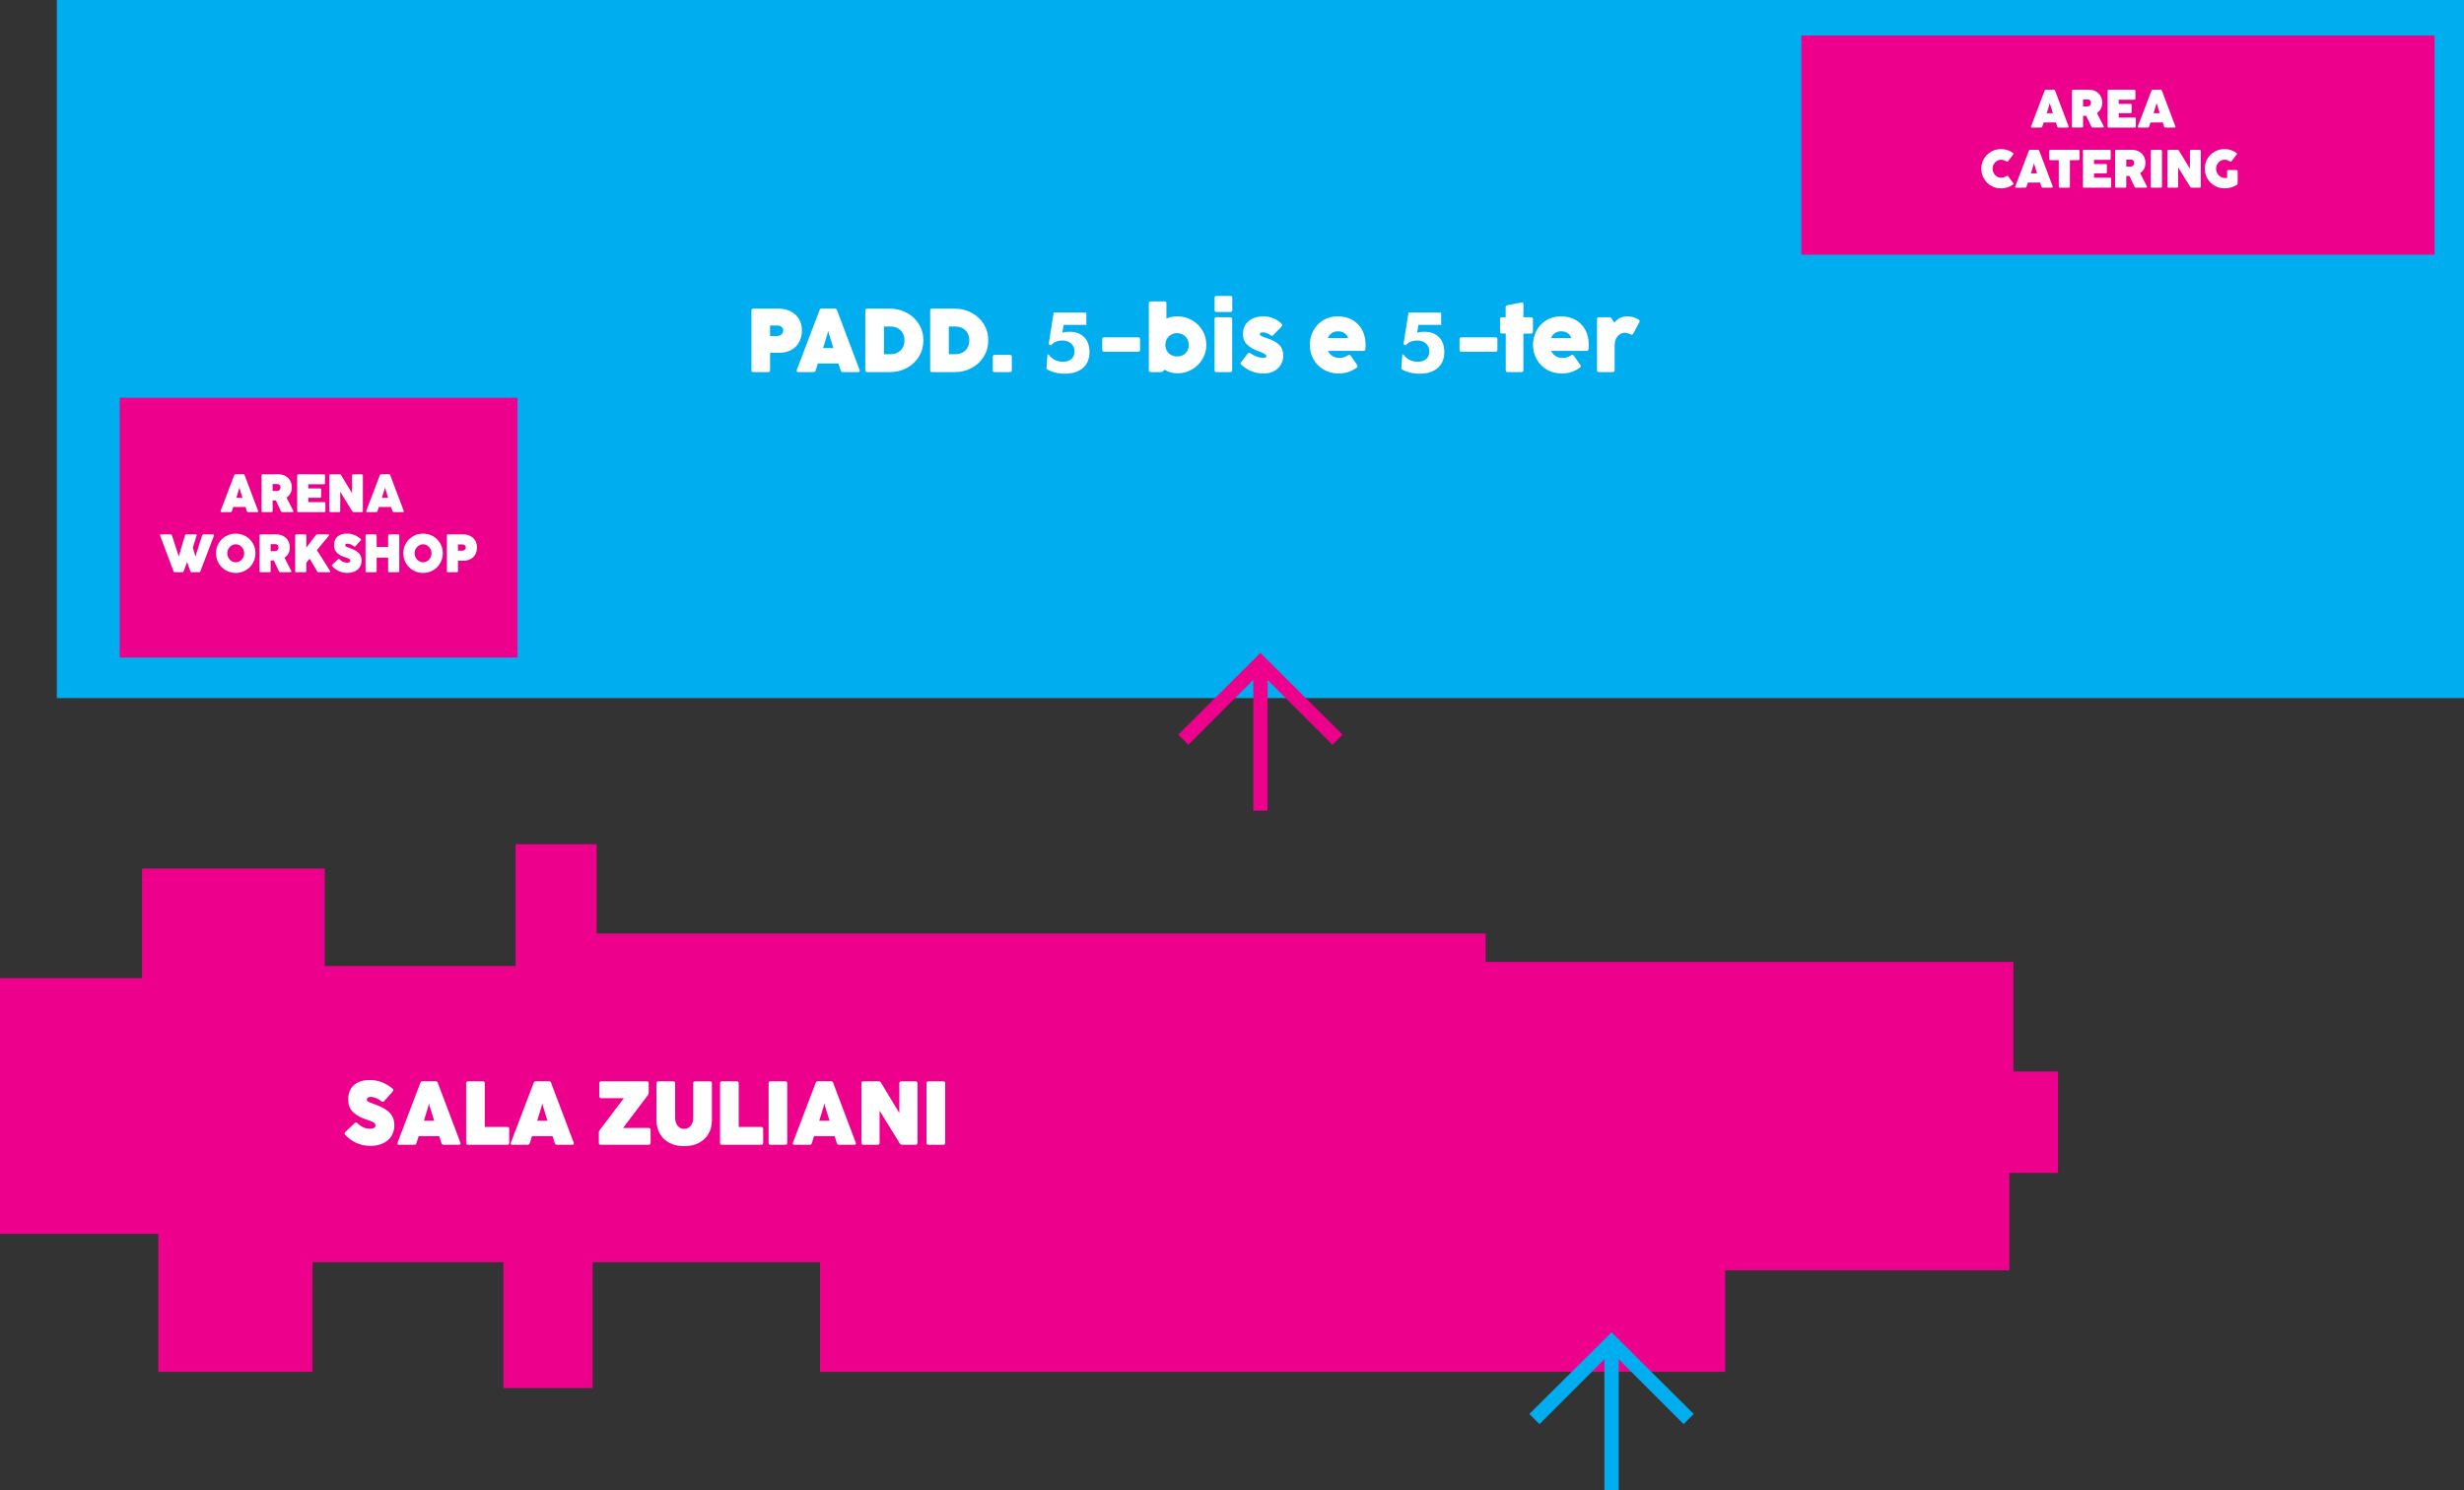 <?xml version="1.0" encoding="UTF-8"?>
<!-- Generator: Adobe Illustrator 16.0.0, SVG Export Plug-In . SVG Version: 6.00 Build 0)  -->
<svg xmlns="http://www.w3.org/2000/svg" xmlns:xlink="http://www.w3.org/1999/xlink" version="1.1" id="Layer_1" x="0px" y="0px" width="292.505px" height="176.914px" viewBox="0 0 292.505 176.914" xml:space="preserve">
<rect x="0" y="0" width="292.505" height="176.914" fill="#333333" stroke="none"/>
<polygon fill="#EC008C" points="0,146.495 18.794,146.495 18.794,162.878 37.106,162.878 37.106,149.868 59.754,149.868   59.754,164.806 70.356,164.806 70.356,149.868 97.342,149.868 97.342,162.878 204.802,162.878 204.802,150.832 238.535,150.832   238.535,139.267 244.318,139.267 244.318,127.218 239.017,127.218 239.017,114.208 176.372,114.208 176.372,110.835 70.838,110.835   70.838,100.234 61.2,100.234 61.2,114.69 38.551,114.69 38.551,103.125 16.866,103.125 16.866,116.136 0,116.136 "></polygon>
<rect x="6.745" fill="#00AEEF" width="285.761" height="82.885"></rect>
<rect x="14.215" y="47.226" fill="#EC008C" width="47.225" height="30.841"></rect>
<g>
	<g>
		<rect x="148.779" y="78.667" fill="#EC008C" width="1.699" height="17.589"></rect>
	</g>
</g>
<g>
	<g>
		<polygon fill="#EC008C" points="141.073,88.424 139.871,87.222 149.628,77.529 150.229,79.269   "></polygon>
	</g>
</g>
<g>
	<g>
		<polygon fill="#EC008C" points="158.18,88.424 149.024,79.269 149.628,77.529 159.381,87.222   "></polygon>
	</g>
</g>
<g>
	<path fill="#FFFFFF" d="M42.32,135.712c-0.509-0.227-0.959-0.557-1.349-0.989c-0.043-0.054-0.064-0.104-0.064-0.149   c0-0.062,0.027-0.119,0.081-0.172l1.121-1.063c0.057-0.05,0.109-0.074,0.156-0.074c0.05,0,0.104,0.028,0.161,0.086   c0.215,0.217,0.447,0.382,0.697,0.492c0.25,0.111,0.511,0.166,0.783,0.166c0.443,0,0.665-0.123,0.665-0.369   c0-0.082-0.018-0.154-0.054-0.217s-0.134-0.137-0.295-0.223c-0.161-0.086-0.411-0.181-0.75-0.285   c-0.572-0.171-1.072-0.443-1.499-0.814c-0.427-0.372-0.641-0.904-0.641-1.598c0-0.4,0.085-0.772,0.255-1.115   c0.169-0.344,0.448-0.623,0.833-0.837c0.386-0.215,0.883-0.321,1.491-0.321c0.515,0,1.004,0.094,1.467,0.281   s0.875,0.438,1.236,0.753c0.057,0.047,0.086,0.101,0.086,0.161c0,0.054-0.023,0.105-0.07,0.155l-1.024,1.153   c-0.054,0.061-0.109,0.091-0.167,0.091c-0.046,0-0.097-0.021-0.15-0.064c-0.186-0.146-0.39-0.27-0.611-0.37   c-0.222-0.1-0.447-0.15-0.676-0.15c-0.165,0-0.281,0.031-0.349,0.092s-0.102,0.145-0.102,0.252c0,0.061,0.028,0.114,0.085,0.16   c0.057,0.047,0.142,0.094,0.255,0.141c0.112,0.046,0.294,0.115,0.544,0.209l0.139,0.053c0.504,0.187,0.919,0.388,1.244,0.604   c0.325,0.217,0.573,0.475,0.743,0.775c0.17,0.3,0.255,0.658,0.255,1.072c0,0.486-0.116,0.914-0.346,1.284s-0.561,0.657-0.992,0.863   c-0.431,0.206-0.936,0.309-1.515,0.309C43.377,136.053,42.83,135.939,42.32,135.712z"></path>
	<path fill="#FFFFFF" d="M54.672,135.758c0,0.05-0.017,0.089-0.051,0.118c-0.034,0.028-0.081,0.043-0.142,0.043h-1.818   c-0.128,0-0.212-0.063-0.252-0.188l-0.263-0.832h-2.445l-0.263,0.832c-0.04,0.125-0.124,0.188-0.252,0.188H47.38   c-0.064,0-0.114-0.016-0.147-0.046c-0.034-0.03-0.051-0.071-0.051-0.12c0-0.029,0.005-0.06,0.016-0.092l2.708-7.11   c0.043-0.118,0.129-0.177,0.258-0.177h1.544c0.129,0,0.215,0.059,0.258,0.177l2.687,7.11   C54.666,135.694,54.672,135.726,54.672,135.758z M51.541,133.066l-0.509-1.651l-0.113-0.397l-0.091,0.397l-0.509,1.651H51.541z"></path>
	<path fill="#FFFFFF" d="M60.394,135.86c-0.039,0.04-0.095,0.06-0.166,0.06h-4.671c-0.15,0-0.225-0.076-0.225-0.226v-7.083   c0-0.15,0.075-0.227,0.225-0.227h1.765c0.15,0,0.225,0.076,0.225,0.227v5.189h2.681c0.071,0,0.127,0.02,0.166,0.06   c0.04,0.04,0.059,0.095,0.059,0.166v1.668C60.453,135.765,60.434,135.821,60.394,135.86z"></path>
	<path fill="#FFFFFF" d="M68.125,135.758c0,0.05-0.017,0.089-0.051,0.118c-0.034,0.028-0.081,0.043-0.142,0.043h-1.818   c-0.128,0-0.212-0.063-0.252-0.188l-0.263-0.832h-2.445l-0.263,0.832c-0.04,0.125-0.124,0.188-0.252,0.188h-1.807   c-0.064,0-0.114-0.016-0.147-0.046c-0.034-0.03-0.051-0.071-0.051-0.12c0-0.029,0.005-0.06,0.016-0.092l2.708-7.11   c0.043-0.118,0.129-0.177,0.258-0.177h1.544c0.129,0,0.215,0.059,0.258,0.177l2.687,7.11   C68.118,135.694,68.125,135.726,68.125,135.758z M64.993,133.066l-0.509-1.651l-0.113-0.397l-0.091,0.397l-0.509,1.651H64.993z"></path>
	<path fill="#FFFFFF" d="M77.176,135.86c-0.04,0.04-0.095,0.06-0.167,0.06h-5.695c-0.15,0-0.225-0.076-0.225-0.226v-1.228   c0-0.104,0.032-0.199,0.097-0.285l2.874-3.796h-2.687c-0.071,0-0.127-0.021-0.166-0.06c-0.04-0.039-0.059-0.094-0.059-0.166v-1.549   c0-0.072,0.02-0.127,0.059-0.167c0.039-0.039,0.095-0.06,0.166-0.06h5.416c0.146,0,0.22,0.076,0.22,0.227v1.12   c0,0.11-0.03,0.206-0.091,0.284l-2.95,3.904h3.041c0.072,0,0.127,0.02,0.167,0.059c0.039,0.039,0.059,0.095,0.059,0.166v1.55   C77.235,135.765,77.215,135.821,77.176,135.86z"></path>
	<path fill="#FFFFFF" d="M79.455,135.689c-0.493-0.266-0.87-0.63-1.131-1.095c-0.261-0.464-0.391-0.991-0.391-1.581v-4.402   c0-0.15,0.073-0.227,0.22-0.227h1.77c0.15,0,0.225,0.076,0.225,0.227v4.074c0,0.271,0.045,0.509,0.134,0.711   s0.213,0.357,0.373,0.467s0.344,0.163,0.555,0.163c0.214,0,0.404-0.054,0.568-0.163c0.164-0.109,0.291-0.265,0.38-0.467   s0.134-0.439,0.134-0.711v-4.074c0-0.072,0.02-0.127,0.059-0.167c0.039-0.039,0.095-0.06,0.166-0.06h1.77   c0.072,0,0.127,0.021,0.167,0.06c0.039,0.04,0.059,0.095,0.059,0.167v4.402c0,0.59-0.131,1.117-0.394,1.581   c-0.263,0.465-0.643,0.829-1.139,1.095c-0.497,0.264-1.087,0.396-1.77,0.396C80.533,136.085,79.949,135.953,79.455,135.689z"></path>
	<path fill="#FFFFFF" d="M90.539,135.86c-0.039,0.04-0.095,0.06-0.166,0.06h-4.671c-0.15,0-0.225-0.076-0.225-0.226v-7.083   c0-0.15,0.075-0.227,0.225-0.227h1.765c0.15,0,0.225,0.076,0.225,0.227v5.189h2.681c0.071,0,0.127,0.02,0.166,0.06   c0.04,0.04,0.059,0.095,0.059,0.166v1.668C90.598,135.765,90.579,135.821,90.539,135.86z"></path>
	<path fill="#FFFFFF" d="M93.231,135.919h-1.765c-0.15,0-0.225-0.076-0.225-0.226v-7.083c0-0.15,0.075-0.227,0.225-0.227h1.765   c0.15,0,0.225,0.076,0.225,0.227v7.083C93.456,135.843,93.381,135.919,93.231,135.919z"></path>
	<path fill="#FFFFFF" d="M101.606,135.758c0,0.05-0.017,0.089-0.051,0.118c-0.034,0.028-0.081,0.043-0.142,0.043h-1.818   c-0.128,0-0.212-0.063-0.252-0.188l-0.263-0.832h-2.445l-0.263,0.832c-0.04,0.125-0.124,0.188-0.252,0.188h-1.807   c-0.064,0-0.114-0.016-0.147-0.046c-0.034-0.03-0.051-0.071-0.051-0.12c0-0.029,0.005-0.06,0.016-0.092l2.708-7.11   c0.043-0.118,0.129-0.177,0.258-0.177h1.544c0.129,0,0.215,0.059,0.258,0.177l2.687,7.11   C101.6,135.694,101.606,135.726,101.606,135.758z M98.475,133.066l-0.509-1.651l-0.113-0.397l-0.091,0.397l-0.509,1.651H98.475z"></path>
	<path fill="#FFFFFF" d="M104.357,135.86c-0.039,0.04-0.095,0.06-0.166,0.06h-1.7c-0.15,0-0.225-0.076-0.225-0.226v-7.083   c0-0.15,0.075-0.227,0.225-0.227h1.818c0.061,0,0.113,0.012,0.156,0.035s0.081,0.063,0.112,0.115l2.183,3.615v-3.539   c0-0.072,0.02-0.127,0.059-0.167c0.039-0.039,0.095-0.06,0.166-0.06h1.706c0.071,0,0.126,0.021,0.166,0.06   c0.04,0.04,0.059,0.095,0.059,0.167v7.083c0,0.071-0.02,0.127-0.059,0.166c-0.04,0.04-0.095,0.06-0.166,0.06h-1.604   c-0.111,0-0.2-0.051-0.268-0.15l-2.402-3.898v3.823C104.417,135.765,104.397,135.821,104.357,135.86z"></path>
	<path fill="#FFFFFF" d="M111.978,135.919h-1.765c-0.15,0-0.225-0.076-0.225-0.226v-7.083c0-0.15,0.075-0.227,0.225-0.227h1.765   c0.15,0,0.225,0.076,0.225,0.227v7.083C112.203,135.843,112.127,135.919,111.978,135.919z"></path>
</g>
<g>
	<path fill="#FFFFFF" d="M30.651,60.706c0,0.03-0.01,0.054-0.03,0.071c-0.021,0.017-0.049,0.025-0.085,0.025h-1.084   c-0.077,0-0.127-0.037-0.15-0.112l-0.157-0.496h-1.458l-0.157,0.496c-0.023,0.075-0.074,0.112-0.15,0.112h-1.078   c-0.039,0-0.068-0.009-0.088-0.027c-0.021-0.018-0.03-0.042-0.03-0.072c0-0.017,0.003-0.035,0.009-0.054l1.616-4.242   c0.025-0.07,0.077-0.105,0.153-0.105h0.921c0.077,0,0.128,0.035,0.154,0.105l1.603,4.242   C30.647,60.667,30.651,60.687,30.651,60.706z M28.783,59.1l-0.304-0.985l-0.067-0.237l-0.054,0.237L28.054,59.1H28.783z"></path>
	<path fill="#FFFFFF" d="M31.045,60.667v-4.226c0-0.089,0.045-0.134,0.134-0.134h1.859c0.311,0,0.588,0.066,0.832,0.198   c0.243,0.132,0.432,0.316,0.568,0.55c0.135,0.235,0.203,0.502,0.203,0.803c0,0.529-0.209,0.934-0.627,1.215l0.8,1.571   c0.013,0.025,0.019,0.048,0.019,0.067c0,0.027-0.01,0.049-0.03,0.065c-0.021,0.016-0.05,0.024-0.088,0.024h-1.203   c-0.075,0-0.127-0.033-0.157-0.099l-0.608-1.289h-0.089h-0.291v1.254c0,0.089-0.045,0.134-0.134,0.134h-1.053   C31.09,60.802,31.045,60.757,31.045,60.667z M33.19,58.169c0.074-0.083,0.11-0.186,0.11-0.307c0-0.13-0.038-0.228-0.112-0.294   c-0.075-0.066-0.161-0.1-0.259-0.1h-0.563v0.826h0.55C33.025,58.294,33.116,58.252,33.19,58.169z"></path>
	<path fill="#FFFFFF" d="M38.594,60.767c-0.023,0.023-0.056,0.035-0.099,0.035h-3.081c-0.089,0-0.134-0.045-0.134-0.134v-4.226   c0-0.089,0.045-0.134,0.134-0.134h3.033c0.042,0,0.076,0.012,0.099,0.035s0.035,0.057,0.035,0.099v0.921   c0,0.087-0.045,0.131-0.134,0.131h-1.846v0.496h1.392c0.042,0,0.076,0.012,0.099,0.035s0.035,0.057,0.035,0.099v0.841   c0,0.09-0.045,0.135-0.134,0.135h-1.392v0.515h1.894c0.09,0,0.134,0.044,0.134,0.131v0.921   C38.629,60.71,38.618,60.743,38.594,60.767z"></path>
	<path fill="#FFFFFF" d="M40.356,60.767c-0.023,0.023-0.057,0.035-0.099,0.035h-1.014c-0.089,0-0.134-0.045-0.134-0.134v-4.226   c0-0.089,0.045-0.134,0.134-0.134h1.084c0.036,0,0.067,0.007,0.093,0.021c0.026,0.014,0.048,0.037,0.067,0.069l1.302,2.156v-2.111   c0-0.042,0.012-0.076,0.035-0.099s0.057-0.035,0.099-0.035h1.018c0.042,0,0.076,0.012,0.099,0.035s0.035,0.057,0.035,0.099v4.226   c0,0.042-0.012,0.076-0.035,0.099s-0.057,0.035-0.099,0.035h-0.957c-0.066,0-0.12-0.03-0.16-0.089l-1.433-2.326v2.281   C40.392,60.71,40.38,60.743,40.356,60.767z"></path>
	<path fill="#FFFFFF" d="M47.938,60.706c0,0.03-0.01,0.054-0.03,0.071c-0.021,0.017-0.049,0.025-0.085,0.025h-1.084   c-0.077,0-0.127-0.037-0.15-0.112l-0.157-0.496h-1.458l-0.157,0.496c-0.023,0.075-0.074,0.112-0.15,0.112h-1.078   c-0.039,0-0.068-0.009-0.088-0.027c-0.021-0.018-0.03-0.042-0.03-0.072c0-0.017,0.003-0.035,0.009-0.054l1.616-4.242   c0.025-0.07,0.077-0.105,0.153-0.105h0.921c0.077,0,0.128,0.035,0.154,0.105l1.603,4.242   C47.934,60.667,47.938,60.687,47.938,60.706z M46.07,59.1l-0.304-0.985l-0.067-0.237l-0.054,0.237L45.34,59.1H46.07z"></path>
</g>
<g>
	<g>
		<path fill="#FFFFFF" d="M21.648,67.942h-0.893c-0.077,0-0.128-0.036-0.154-0.109l-1.59-4.232c-0.006-0.02-0.009-0.039-0.009-0.058    c0-0.03,0.009-0.053,0.029-0.07c0.019-0.017,0.048-0.026,0.086-0.026h1.142c0.077,0,0.127,0.037,0.15,0.109l0.813,2.518    l0.733-2.514c0.013-0.039,0.031-0.067,0.056-0.085s0.056-0.027,0.095-0.027h1.123c0.039,0,0.068,0.009,0.088,0.027    c0.021,0.018,0.03,0.042,0.03,0.072c0,0.017-0.003,0.035-0.009,0.055l-0.448,1.414l0.31,1.056L24,63.56    c0.023-0.075,0.074-0.112,0.15-0.112h1.139c0.039,0,0.068,0.009,0.088,0.027c0.021,0.018,0.031,0.042,0.031,0.072    c0,0.017-0.003,0.035-0.01,0.055l-1.612,4.232c-0.025,0.073-0.077,0.109-0.153,0.109h-0.88c-0.073,0-0.124-0.036-0.154-0.109    l-0.387-1.104l-0.41,1.104C21.776,67.906,21.725,67.942,21.648,67.942z"></path>
		<path fill="#FFFFFF" d="M26.795,67.71c-0.358-0.21-0.641-0.494-0.846-0.851c-0.206-0.357-0.309-0.749-0.309-1.175    c0-0.427,0.103-0.817,0.309-1.172c0.206-0.355,0.488-0.636,0.846-0.843c0.358-0.207,0.755-0.31,1.19-0.31    c0.433,0,0.829,0.104,1.187,0.31c0.358,0.207,0.641,0.488,0.846,0.843c0.206,0.355,0.309,0.746,0.309,1.172    c0,0.426-0.103,0.818-0.309,1.175c-0.206,0.357-0.488,0.641-0.846,0.851c-0.358,0.21-0.754,0.315-1.187,0.315    C27.55,68.025,27.153,67.92,26.795,67.71z M28.479,66.618c0.155-0.094,0.278-0.223,0.37-0.387    c0.091-0.164,0.137-0.346,0.137-0.544c0-0.196-0.046-0.375-0.139-0.537s-0.216-0.29-0.369-0.384    c-0.154-0.094-0.318-0.141-0.493-0.141s-0.34,0.047-0.494,0.141c-0.155,0.094-0.278,0.222-0.371,0.384s-0.139,0.341-0.139,0.537    c0,0.198,0.047,0.38,0.141,0.544s0.217,0.293,0.371,0.387c0.153,0.094,0.318,0.141,0.493,0.141S28.325,66.711,28.479,66.618z"></path>
		<path fill="#FFFFFF" d="M30.807,67.808v-4.226c0-0.089,0.045-0.134,0.134-0.134H32.8c0.311,0,0.588,0.066,0.832,0.198    c0.243,0.132,0.432,0.316,0.568,0.55c0.135,0.235,0.203,0.502,0.203,0.803c0,0.529-0.209,0.934-0.627,1.215l0.8,1.571    c0.013,0.025,0.019,0.048,0.019,0.067c0,0.027-0.01,0.049-0.03,0.065c-0.021,0.016-0.05,0.024-0.088,0.024h-1.203    c-0.075,0-0.127-0.033-0.157-0.099l-0.608-1.289h-0.089h-0.291v1.254c0,0.089-0.045,0.134-0.134,0.134h-1.053    C30.852,67.942,30.807,67.897,30.807,67.808z M32.952,65.309c0.074-0.083,0.11-0.186,0.11-0.307c0-0.13-0.038-0.228-0.112-0.294    c-0.075-0.066-0.161-0.1-0.259-0.1h-0.563v0.826h0.55C32.787,65.434,32.878,65.393,32.952,65.309z"></path>
		<path fill="#FFFFFF" d="M39.21,67.862c0,0.023-0.01,0.043-0.031,0.058c-0.02,0.015-0.048,0.022-0.084,0.022h-1.276    c-0.037,0-0.067-0.007-0.093-0.021c-0.026-0.014-0.048-0.037-0.067-0.068l-0.902-1.523l-0.394,0.483v0.995    c0,0.089-0.045,0.134-0.134,0.134h-1.053c-0.089,0-0.134-0.045-0.134-0.134v-4.226c0-0.089,0.045-0.134,0.134-0.134h1.053    c0.089,0,0.134,0.045,0.134,0.134v1.433l1.139-1.49c0.039-0.051,0.093-0.077,0.163-0.077h1.296c0.036,0,0.064,0.007,0.083,0.021    s0.029,0.033,0.029,0.056c0,0.025-0.013,0.054-0.039,0.086l-1.42,1.708l1.571,2.463C39.202,67.808,39.21,67.834,39.21,67.862z"></path>
		<path fill="#FFFFFF" d="M40.245,67.819c-0.304-0.136-0.572-0.332-0.805-0.59c-0.025-0.032-0.039-0.062-0.039-0.089    c0-0.037,0.016-0.071,0.048-0.103l0.668-0.633c0.034-0.03,0.065-0.045,0.093-0.045c0.03,0,0.062,0.017,0.096,0.051    c0.128,0.13,0.267,0.228,0.416,0.294c0.149,0.066,0.305,0.099,0.467,0.099c0.264,0,0.396-0.074,0.396-0.221    c0-0.049-0.011-0.092-0.032-0.13c-0.021-0.037-0.08-0.082-0.176-0.133c-0.096-0.051-0.245-0.107-0.448-0.169    c-0.341-0.102-0.639-0.264-0.894-0.486c-0.255-0.222-0.382-0.54-0.382-0.953c0-0.239,0.051-0.46,0.152-0.666    c0.101-0.205,0.267-0.371,0.498-0.499c0.23-0.128,0.527-0.192,0.889-0.192c0.307,0,0.599,0.056,0.875,0.168    c0.276,0.112,0.522,0.262,0.737,0.45c0.034,0.028,0.051,0.06,0.051,0.096c0,0.032-0.014,0.063-0.042,0.093l-0.611,0.688    c-0.032,0.036-0.065,0.054-0.099,0.054c-0.028,0-0.058-0.013-0.089-0.038c-0.111-0.087-0.232-0.161-0.365-0.221    c-0.132-0.06-0.267-0.09-0.403-0.09c-0.098,0-0.167,0.018-0.208,0.054c-0.041,0.037-0.061,0.086-0.061,0.15    c0,0.037,0.017,0.068,0.051,0.096s0.085,0.056,0.152,0.083c0.067,0.028,0.175,0.069,0.325,0.125l0.083,0.032    c0.301,0.111,0.548,0.231,0.742,0.36c0.194,0.129,0.342,0.283,0.443,0.462c0.101,0.179,0.152,0.393,0.152,0.64    c0,0.29-0.069,0.545-0.207,0.766c-0.137,0.221-0.334,0.393-0.592,0.515c-0.257,0.123-0.558,0.184-0.903,0.184    C40.875,68.022,40.549,67.954,40.245,67.819z"></path>
		<path fill="#FFFFFF" d="M44.578,67.942h-1.053c-0.089,0-0.134-0.045-0.134-0.134v-4.226c0-0.089,0.045-0.134,0.134-0.134h1.053    c0.089,0,0.134,0.045,0.134,0.134v1.363h1.363v-1.363c0-0.042,0.012-0.076,0.035-0.099s0.057-0.035,0.099-0.035h1.056    c0.042,0,0.076,0.012,0.099,0.035s0.035,0.057,0.035,0.099v4.226c0,0.042-0.012,0.076-0.035,0.099s-0.057,0.035-0.099,0.035    h-1.056c-0.042,0-0.076-0.012-0.099-0.035s-0.035-0.057-0.035-0.099v-1.6h-1.363v1.6C44.712,67.897,44.667,67.942,44.578,67.942z"></path>
		<path fill="#FFFFFF" d="M49.034,67.71c-0.358-0.21-0.641-0.494-0.846-0.851c-0.206-0.357-0.309-0.749-0.309-1.175    c0-0.427,0.103-0.817,0.309-1.172c0.206-0.355,0.488-0.636,0.846-0.843c0.358-0.207,0.755-0.31,1.19-0.31    c0.433,0,0.829,0.104,1.187,0.31c0.358,0.207,0.641,0.488,0.846,0.843c0.206,0.355,0.309,0.746,0.309,1.172    c0,0.426-0.103,0.818-0.309,1.175c-0.206,0.357-0.488,0.641-0.846,0.851c-0.358,0.21-0.754,0.315-1.187,0.315    C49.789,68.025,49.392,67.92,49.034,67.71z M50.718,66.618c0.155-0.094,0.278-0.223,0.37-0.387    c0.091-0.164,0.137-0.346,0.137-0.544c0-0.196-0.046-0.375-0.139-0.537s-0.216-0.29-0.369-0.384    c-0.154-0.094-0.318-0.141-0.493-0.141s-0.34,0.047-0.494,0.141c-0.155,0.094-0.278,0.222-0.371,0.384s-0.139,0.341-0.139,0.537    c0,0.198,0.047,0.38,0.141,0.544s0.217,0.293,0.371,0.387c0.153,0.094,0.318,0.141,0.493,0.141S50.563,66.711,50.718,66.618z"></path>
		<path fill="#FFFFFF" d="M54.232,67.942H53.18c-0.089,0-0.134-0.045-0.134-0.134v-4.226c0-0.089,0.045-0.134,0.134-0.134h1.795    c0.328,0,0.617,0.066,0.867,0.198c0.25,0.132,0.442,0.315,0.578,0.547c0.135,0.232,0.203,0.494,0.203,0.784    c0,0.315-0.065,0.594-0.194,0.835c-0.129,0.241-0.316,0.429-0.563,0.563c-0.246,0.134-0.538,0.202-0.875,0.202h-0.624v1.231    C54.367,67.897,54.322,67.942,54.232,67.942z M55.089,65.333c0.064-0.035,0.115-0.083,0.152-0.144    c0.037-0.061,0.056-0.127,0.056-0.2c0-0.1-0.04-0.184-0.12-0.25c-0.08-0.066-0.178-0.099-0.293-0.099h-0.518v0.745h0.515    C54.956,65.386,55.025,65.368,55.089,65.333z"></path>
	</g>
</g>
<g>
	<path fill="#FFFFFF" d="M91.193,44.179h-1.765c-0.15,0-0.225-0.075-0.225-0.225v-7.083c0-0.15,0.075-0.226,0.225-0.226h3.008   c0.551,0,1.035,0.111,1.453,0.333c0.418,0.222,0.741,0.527,0.968,0.917s0.34,0.828,0.34,1.314c0,0.529-0.108,0.996-0.324,1.399   s-0.531,0.719-0.944,0.944c-0.413,0.225-0.902,0.338-1.467,0.338h-1.045v2.064C91.418,44.104,91.343,44.179,91.193,44.179z    M92.63,39.806c0.107-0.059,0.192-0.139,0.254-0.241s0.094-0.213,0.094-0.335c0-0.168-0.067-0.308-0.201-0.418   c-0.134-0.111-0.298-0.166-0.491-0.166h-0.869v1.249h0.863C92.407,39.895,92.523,39.865,92.63,39.806z"></path>
	<path fill="#FFFFFF" d="M102.063,44.019c0,0.05-0.017,0.089-0.051,0.118c-0.034,0.029-0.081,0.043-0.142,0.043h-1.818   c-0.128,0-0.212-0.063-0.252-0.188l-0.263-0.832h-2.445l-0.263,0.832c-0.04,0.125-0.124,0.188-0.252,0.188H94.77   c-0.064,0-0.114-0.015-0.147-0.045c-0.034-0.03-0.051-0.071-0.051-0.121c0-0.029,0.005-0.059,0.016-0.091l2.708-7.11   c0.043-0.118,0.129-0.177,0.258-0.177h1.544c0.129,0,0.215,0.059,0.258,0.177l2.687,7.11   C102.056,43.954,102.063,43.986,102.063,44.019z M98.931,41.327l-0.509-1.652l-0.113-0.397l-0.091,0.397l-0.509,1.652H98.931z"></path>
	<path fill="#FFFFFF" d="M102.722,43.954v-7.083c0-0.15,0.075-0.226,0.225-0.226h2.681c0.733,0,1.404,0.164,2.014,0.491   s1.091,0.778,1.445,1.352s0.531,1.212,0.531,1.917c0,0.708-0.176,1.35-0.528,1.925c-0.352,0.576-0.832,1.028-1.439,1.357   c-0.608,0.329-1.276,0.493-2.006,0.493h-2.697C102.797,44.179,102.722,44.104,102.722,43.954z M106.578,41.852   c0.25-0.136,0.445-0.329,0.584-0.579c0.14-0.25,0.209-0.54,0.209-0.869c0-0.322-0.07-0.607-0.209-0.855   c-0.139-0.249-0.334-0.44-0.584-0.577c-0.25-0.136-0.536-0.204-0.858-0.204h-0.783v3.287h0.783   C106.042,42.056,106.328,41.988,106.578,41.852z"></path>
	<path fill="#FFFFFF" d="M110.422,43.954v-7.083c0-0.15,0.075-0.226,0.225-0.226h2.681c0.733,0,1.404,0.164,2.014,0.491   s1.091,0.778,1.445,1.352s0.531,1.212,0.531,1.917c0,0.708-0.176,1.35-0.528,1.925c-0.352,0.576-0.832,1.028-1.439,1.357   c-0.608,0.329-1.276,0.493-2.006,0.493h-2.697C110.498,44.179,110.422,44.104,110.422,43.954z M114.278,41.852   c0.25-0.136,0.445-0.329,0.584-0.579c0.14-0.25,0.209-0.54,0.209-0.869c0-0.322-0.07-0.607-0.209-0.855   c-0.139-0.249-0.334-0.44-0.584-0.577c-0.25-0.136-0.536-0.204-0.858-0.204h-0.783v3.287h0.783   C113.742,42.056,114.028,41.988,114.278,41.852z"></path>
	<path fill="#FFFFFF" d="M119.887,44.179h-1.807c-0.15,0-0.225-0.075-0.225-0.225v-1.593c0-0.15,0.075-0.225,0.225-0.225h1.807   c0.15,0,0.226,0.075,0.226,0.225v1.593C120.112,44.104,120.037,44.179,119.887,44.179z"></path>
</g>
<g>
	<path fill="#FFFFFF" d="M128.964,37.118v1.456h-2.702l-0.141,0.916c0.221-0.042,0.367-0.068,0.438-0.078   c0.202-0.013,0.348-0.02,0.438-0.02c0.721,0,1.292,0.216,1.714,0.647c0.419,0.429,0.628,1.018,0.628,1.768   c0,0.786-0.258,1.411-0.774,1.875c-0.529,0.458-1.245,0.687-2.148,0.687c-0.441,0-0.842-0.05-1.203-0.151   c-0.37-0.088-0.7-0.228-0.989-0.419l0.126-1.724l0.151,0.029c0.162,0.253,0.395,0.459,0.7,0.619   c0.289,0.152,0.603,0.229,0.943,0.229c0.451,0,0.799-0.109,1.045-0.327c0.247-0.208,0.37-0.511,0.37-0.911   c0-0.38-0.133-0.688-0.399-0.925c-0.269-0.24-0.614-0.36-1.036-0.36c-0.285,0-0.544,0.047-0.778,0.141   c-0.208,0.088-0.413,0.234-0.618,0.438l-0.238-0.141l0.589-3.75H128.964z"></path>
</g>
<g>
	<path fill="#FFFFFF" d="M135.282,41.702c-0.04,0.04-0.095,0.059-0.166,0.059h-4.043c-0.15,0-0.225-0.075-0.225-0.225v-1.26   c0-0.15,0.075-0.225,0.225-0.225h4.043c0.071,0,0.126,0.02,0.166,0.059c0.039,0.039,0.059,0.095,0.059,0.166v1.26   C135.341,41.607,135.321,41.663,135.282,41.702z"></path>
	<path fill="#FFFFFF" d="M141.492,38.013c0.525,0.3,0.942,0.708,1.252,1.225c0.309,0.517,0.464,1.081,0.464,1.692   c0,0.615-0.154,1.182-0.461,1.7c-0.307,0.519-0.724,0.931-1.25,1.236c-0.525,0.306-1.097,0.458-1.716,0.458   c-0.576,0-1.076-0.14-1.501-0.418l-0.166,0.107c-0.057,0.111-0.145,0.166-0.263,0.166h-1.244c-0.072,0-0.127-0.02-0.167-0.059   c-0.039-0.039-0.059-0.095-0.059-0.166v-7.947c0-0.146,0.075-0.22,0.225-0.22h1.635c0.15,0,0.226,0.073,0.226,0.22v1.813   c0.189-0.085,0.39-0.15,0.603-0.193s0.45-0.064,0.71-0.064C140.396,37.562,140.966,37.712,141.492,38.013z M140.449,42.152   c0.209-0.114,0.373-0.275,0.49-0.483c0.118-0.207,0.177-0.445,0.177-0.713c0-0.265-0.061-0.504-0.183-0.719   c-0.122-0.214-0.288-0.381-0.499-0.501c-0.211-0.12-0.447-0.179-0.708-0.179c-0.257,0-0.491,0.061-0.702,0.182   s-0.377,0.289-0.499,0.501c-0.122,0.212-0.182,0.451-0.182,0.716s0.062,0.501,0.185,0.71s0.292,0.371,0.504,0.485   c0.213,0.114,0.45,0.171,0.71,0.171C140.004,42.324,140.239,42.267,140.449,42.152z"></path>
	<path fill="#FFFFFF" d="M144.184,36.817v-1.453c0-0.15,0.073-0.226,0.22-0.226h1.657c0.15,0,0.226,0.075,0.226,0.226v1.453   c0,0.15-0.075,0.225-0.226,0.225h-1.657C144.257,37.042,144.184,36.967,144.184,36.817z M146.216,44.12   c-0.04,0.04-0.095,0.059-0.167,0.059h-1.641c-0.072,0-0.127-0.02-0.167-0.059c-0.039-0.039-0.059-0.095-0.059-0.166v-6.065   c0-0.146,0.075-0.22,0.225-0.22h1.641c0.15,0,0.226,0.073,0.226,0.22v6.065C146.275,44.025,146.255,44.081,146.216,44.12z"></path>
	<path fill="#FFFFFF" d="M148.591,44.088c-0.43-0.171-0.84-0.431-1.233-0.777c-0.058-0.054-0.086-0.107-0.086-0.161   c0-0.046,0.02-0.098,0.06-0.155l0.787-1.008c0.051-0.064,0.104-0.096,0.162-0.096c0.049,0,0.102,0.021,0.154,0.064   c0.223,0.154,0.47,0.281,0.743,0.381s0.534,0.15,0.78,0.15c0.121,0,0.215-0.015,0.279-0.046c0.064-0.03,0.096-0.083,0.096-0.158   c0-0.079-0.062-0.162-0.185-0.249c-0.124-0.088-0.369-0.196-0.737-0.325c-0.54-0.189-0.984-0.444-1.336-0.764   c-0.35-0.32-0.525-0.764-0.525-1.333c0-0.361,0.091-0.697,0.271-1.008c0.18-0.311,0.455-0.563,0.822-0.753   c0.369-0.191,0.821-0.287,1.357-0.287c0.365,0,0.74,0.073,1.126,0.22c0.386,0.147,0.729,0.369,1.03,0.665   c0.046,0.046,0.068,0.097,0.068,0.15c0,0.057-0.024,0.111-0.074,0.161l-0.998,1.035c-0.046,0.05-0.096,0.075-0.149,0.075   s-0.109-0.023-0.167-0.069c-0.121-0.097-0.264-0.177-0.426-0.241c-0.162-0.064-0.324-0.097-0.485-0.097   c-0.25,0-0.376,0.073-0.376,0.22c0,0.054,0.031,0.104,0.092,0.153s0.16,0.1,0.298,0.156c0.138,0.055,0.335,0.126,0.593,0.211   c0.586,0.193,1.033,0.447,1.343,0.762s0.464,0.745,0.464,1.292c0,0.358-0.09,0.696-0.271,1.017c-0.18,0.32-0.445,0.579-0.795,0.777   c-0.352,0.198-0.77,0.297-1.256,0.297C149.496,44.345,149.02,44.26,148.591,44.088z"></path>
	<path fill="#FFFFFF" d="M157.141,43.887c-0.521-0.305-0.925-0.716-1.214-1.233c-0.29-0.517-0.436-1.081-0.436-1.692   c0-0.615,0.139-1.182,0.416-1.7c0.277-0.518,0.665-0.931,1.164-1.238c0.498-0.308,1.066-0.461,1.702-0.461   c0.693,0,1.292,0.145,1.794,0.435s0.885,0.69,1.15,1.201c0.264,0.511,0.396,1.096,0.396,1.753c0,0.182-0.01,0.347-0.027,0.493   c-0.014,0.143-0.093,0.214-0.235,0.214h-4.21c0.129,0.275,0.313,0.484,0.553,0.625c0.239,0.141,0.51,0.212,0.81,0.212   c0.204,0,0.386-0.027,0.544-0.081c0.16-0.054,0.319-0.132,0.48-0.236c0.047-0.036,0.095-0.054,0.145-0.054   c0.061,0,0.115,0.034,0.161,0.102l0.777,1.104c0.032,0.046,0.048,0.093,0.048,0.139c0,0.068-0.029,0.125-0.091,0.172   c-0.296,0.222-0.626,0.394-0.986,0.518c-0.361,0.123-0.749,0.185-1.163,0.185C158.253,44.345,157.662,44.192,157.141,43.887z    M159.583,39.538c-0.207-0.134-0.454-0.201-0.74-0.201c-0.285,0-0.533,0.068-0.742,0.204c-0.209,0.136-0.369,0.337-0.48,0.606h2.43   C159.947,39.875,159.791,39.672,159.583,39.538z"></path>
</g>
<g>
	<path fill="#FFFFFF" d="M171.082,37.118v1.456h-2.701l-0.142,0.916c0.221-0.042,0.366-0.068,0.438-0.078   c0.201-0.013,0.348-0.02,0.438-0.02c0.721,0,1.293,0.216,1.715,0.647c0.419,0.429,0.628,1.018,0.628,1.768   c0,0.786-0.258,1.411-0.774,1.875c-0.529,0.458-1.244,0.687-2.147,0.687c-0.441,0-0.843-0.05-1.202-0.151   c-0.371-0.088-0.7-0.228-0.989-0.419l0.126-1.724l0.151,0.029c0.162,0.253,0.396,0.459,0.7,0.619   c0.289,0.152,0.604,0.229,0.943,0.229c0.451,0,0.799-0.109,1.045-0.327c0.247-0.208,0.37-0.511,0.37-0.911   c0-0.38-0.133-0.688-0.399-0.925c-0.269-0.24-0.613-0.36-1.035-0.36c-0.285,0-0.545,0.047-0.777,0.141   c-0.208,0.088-0.414,0.234-0.618,0.438l-0.238-0.141l0.589-3.75H171.082z"></path>
</g>
<g>
	<path fill="#FFFFFF" d="M177.699,41.702c-0.039,0.04-0.095,0.059-0.166,0.059h-4.043c-0.15,0-0.226-0.075-0.226-0.225v-1.26   c0-0.15,0.075-0.225,0.226-0.225h4.043c0.071,0,0.127,0.02,0.166,0.059c0.039,0.039,0.059,0.095,0.059,0.166v1.26   C177.757,41.607,177.738,41.663,177.699,41.702z"></path>
	<path fill="#FFFFFF" d="M180.782,44.12c-0.04,0.04-0.095,0.059-0.166,0.059h-1.642c-0.07,0-0.127-0.02-0.166-0.059   c-0.039-0.039-0.059-0.095-0.059-0.166v-4.349h-0.445c-0.071,0-0.127-0.02-0.166-0.059c-0.039-0.04-0.059-0.095-0.059-0.167v-1.491   c0-0.146,0.074-0.22,0.225-0.22h0.435v-1.18c0-0.14,0.065-0.222,0.198-0.247l1.662-0.327c0.015-0.003,0.034-0.005,0.059-0.005   c0.058,0,0.104,0.019,0.137,0.056c0.035,0.038,0.052,0.088,0.052,0.153v1.55h0.906c0.149,0,0.226,0.073,0.226,0.22v1.491   c0,0.072-0.02,0.127-0.06,0.167c-0.039,0.039-0.095,0.059-0.166,0.059h-0.911v4.349C180.841,44.025,180.821,44.081,180.782,44.12z"></path>
	<path fill="#FFFFFF" d="M183.635,43.887c-0.521-0.305-0.925-0.716-1.214-1.233c-0.29-0.517-0.436-1.081-0.436-1.692   c0-0.615,0.139-1.182,0.416-1.7c0.277-0.518,0.665-0.931,1.164-1.238c0.498-0.308,1.066-0.461,1.702-0.461   c0.693,0,1.292,0.145,1.794,0.435s0.885,0.69,1.15,1.201c0.264,0.511,0.396,1.096,0.396,1.753c0,0.182-0.01,0.347-0.027,0.493   c-0.014,0.143-0.093,0.214-0.235,0.214h-4.21c0.129,0.275,0.313,0.484,0.553,0.625c0.239,0.141,0.51,0.212,0.81,0.212   c0.204,0,0.386-0.027,0.544-0.081c0.16-0.054,0.319-0.132,0.48-0.236c0.047-0.036,0.095-0.054,0.145-0.054   c0.061,0,0.115,0.034,0.161,0.102l0.777,1.104c0.032,0.046,0.048,0.093,0.048,0.139c0,0.068-0.029,0.125-0.091,0.172   c-0.296,0.222-0.626,0.394-0.986,0.518c-0.361,0.123-0.749,0.185-1.163,0.185C184.748,44.345,184.156,44.192,183.635,43.887z    M186.078,39.538c-0.207-0.134-0.454-0.201-0.74-0.201c-0.285,0-0.533,0.068-0.742,0.204c-0.209,0.136-0.369,0.337-0.48,0.606h2.43   C186.441,39.875,186.285,39.672,186.078,39.538z"></path>
	<path fill="#FFFFFF" d="M194.529,37.948c0.078,0.057,0.118,0.118,0.118,0.182c0,0.043-0.013,0.084-0.038,0.124l-0.729,1.367   c-0.043,0.083-0.101,0.124-0.172,0.124c-0.039,0-0.082-0.013-0.129-0.038c-0.236-0.132-0.461-0.198-0.676-0.198   c-0.207,0-0.404,0.057-0.592,0.171s-0.341,0.287-0.459,0.518s-0.177,0.514-0.177,0.85v2.906c0,0.071-0.021,0.127-0.06,0.166   c-0.039,0.04-0.094,0.059-0.166,0.059h-1.641c-0.072,0-0.127-0.02-0.166-0.059c-0.039-0.039-0.059-0.095-0.059-0.166v-6.065   c0-0.146,0.074-0.22,0.225-0.22h1.25c0.117,0,0.205,0.054,0.262,0.161l0.322,0.494c0.172-0.247,0.391-0.436,0.656-0.566   c0.267-0.13,0.572-0.196,0.914-0.196C193.658,37.562,194.096,37.691,194.529,37.948z"></path>
</g>
<rect x="213.838" y="4.217" fill="#EC008C" width="75.175" height="26.022"></rect>
<g>
	<path fill="#FFFFFF" d="M245.57,15.048c0,0.03-0.01,0.054-0.029,0.071c-0.021,0.017-0.049,0.025-0.086,0.025h-1.084   c-0.076,0-0.127-0.037-0.15-0.112l-0.156-0.496h-1.459l-0.156,0.496c-0.023,0.075-0.074,0.112-0.15,0.112h-1.078   c-0.039,0-0.068-0.009-0.088-0.027c-0.021-0.018-0.031-0.042-0.031-0.072c0-0.017,0.004-0.035,0.01-0.054l1.615-4.242   c0.025-0.07,0.077-0.105,0.154-0.105h0.921c0.077,0,0.128,0.035,0.153,0.105l1.604,4.242   C245.566,15.01,245.57,15.029,245.57,15.048z M243.703,13.442l-0.305-0.985l-0.066-0.237l-0.055,0.237l-0.305,0.985H243.703z"></path>
	<path fill="#FFFFFF" d="M245.964,15.01v-4.226c0-0.089,0.045-0.134,0.134-0.134h1.858c0.312,0,0.589,0.066,0.832,0.198   c0.243,0.132,0.432,0.316,0.568,0.55c0.135,0.235,0.203,0.502,0.203,0.803c0,0.529-0.209,0.934-0.627,1.215l0.799,1.571   c0.014,0.025,0.02,0.048,0.02,0.067c0,0.027-0.01,0.049-0.03,0.065s-0.05,0.024-0.088,0.024h-1.203   c-0.075,0-0.127-0.033-0.157-0.099l-0.607-1.289h-0.09h-0.291v1.254c0,0.089-0.045,0.134-0.134,0.134h-1.053   C246.009,15.144,245.964,15.099,245.964,15.01z M248.109,12.511c0.074-0.083,0.11-0.186,0.11-0.307c0-0.13-0.038-0.228-0.112-0.294   c-0.074-0.066-0.16-0.1-0.259-0.1h-0.563v0.826h0.551C247.944,12.636,248.035,12.595,248.109,12.511z"></path>
	<path fill="#FFFFFF" d="M253.513,15.109c-0.023,0.023-0.057,0.035-0.099,0.035h-3.081c-0.09,0-0.135-0.045-0.135-0.134v-4.226   c0-0.089,0.045-0.134,0.135-0.134h3.033c0.042,0,0.075,0.012,0.099,0.035s0.035,0.057,0.035,0.099v0.921   c0,0.087-0.045,0.131-0.134,0.131h-1.847v0.496h1.392c0.043,0,0.076,0.012,0.1,0.035s0.035,0.057,0.035,0.099v0.841   c0,0.09-0.045,0.135-0.135,0.135h-1.392v0.515h1.895c0.089,0,0.134,0.044,0.134,0.131v0.921   C253.548,15.052,253.537,15.085,253.513,15.109z"></path>
	<path fill="#FFFFFF" d="M258.25,15.048c0,0.03-0.01,0.054-0.03,0.071c-0.02,0.017-0.048,0.025-0.084,0.025h-1.085   c-0.077,0-0.127-0.037-0.15-0.112l-0.156-0.496h-1.459l-0.157,0.496c-0.023,0.075-0.073,0.112-0.15,0.112h-1.077   c-0.039,0-0.068-0.009-0.089-0.027c-0.02-0.018-0.03-0.042-0.03-0.072c0-0.017,0.004-0.035,0.01-0.054l1.615-4.242   c0.026-0.07,0.077-0.105,0.154-0.105h0.921c0.077,0,0.128,0.035,0.153,0.105l1.603,4.242   C258.247,15.01,258.25,15.029,258.25,15.048z M256.382,13.442l-0.304-0.985l-0.066-0.237l-0.055,0.237l-0.304,0.985H256.382z"></path>
</g>
<g>
	<path fill="#FFFFFF" d="M236.36,22.052c-0.358-0.21-0.641-0.494-0.847-0.851c-0.205-0.357-0.309-0.749-0.309-1.175   c0-0.427,0.104-0.817,0.309-1.172c0.206-0.355,0.488-0.636,0.847-0.843c0.358-0.207,0.755-0.31,1.19-0.31   c0.262,0,0.514,0.04,0.754,0.118c0.241,0.079,0.46,0.191,0.656,0.336c0.039,0.032,0.058,0.066,0.058,0.103   c0,0.03-0.011,0.059-0.032,0.086l-0.611,0.8c-0.027,0.038-0.062,0.057-0.102,0.057c-0.025,0-0.055-0.009-0.087-0.029   c-0.096-0.062-0.198-0.111-0.309-0.148c-0.11-0.038-0.22-0.056-0.327-0.056c-0.176,0-0.34,0.047-0.494,0.141   c-0.155,0.094-0.279,0.222-0.371,0.384c-0.094,0.162-0.14,0.341-0.14,0.537c0,0.198,0.047,0.38,0.141,0.544   s0.218,0.293,0.371,0.387s0.317,0.141,0.493,0.141c0.129,0,0.24-0.014,0.332-0.043s0.195-0.084,0.311-0.165   c0.029-0.021,0.061-0.032,0.093-0.032c0.038,0,0.071,0.019,0.099,0.058l0.599,0.806c0.025,0.032,0.038,0.063,0.038,0.092   c0,0.032-0.018,0.061-0.051,0.086c-0.199,0.149-0.419,0.264-0.66,0.344c-0.242,0.08-0.496,0.12-0.76,0.12   C237.115,22.367,236.718,22.262,236.36,22.052z"></path>
	<path fill="#FFFFFF" d="M243.691,22.188c0,0.03-0.01,0.054-0.029,0.071c-0.021,0.017-0.049,0.025-0.086,0.025h-1.084   c-0.076,0-0.127-0.037-0.15-0.112l-0.156-0.496h-1.459l-0.156,0.496c-0.023,0.075-0.074,0.112-0.15,0.112h-1.078   c-0.039,0-0.068-0.009-0.088-0.027c-0.021-0.018-0.031-0.042-0.031-0.072c0-0.017,0.004-0.035,0.01-0.054l1.615-4.242   c0.025-0.07,0.077-0.105,0.154-0.105h0.921c0.077,0,0.128,0.035,0.153,0.105l1.604,4.242   C243.687,22.15,243.691,22.169,243.691,22.188z M241.824,20.583l-0.305-0.985l-0.066-0.237l-0.055,0.237l-0.305,0.985H241.824z"></path>
	<path fill="#FFFFFF" d="M245.587,22.284h-1.053c-0.089,0-0.134-0.045-0.134-0.134v-3.132h-1.005c-0.042,0-0.075-0.012-0.099-0.035   s-0.035-0.057-0.035-0.099v-0.96c0-0.042,0.012-0.076,0.035-0.099s0.057-0.035,0.099-0.035h3.334c0.043,0,0.075,0.012,0.1,0.035   c0.023,0.023,0.035,0.057,0.035,0.099v0.96c0,0.042-0.012,0.076-0.035,0.099c-0.024,0.023-0.057,0.035-0.1,0.035h-1.008v3.132   C245.722,22.239,245.677,22.284,245.587,22.284z"></path>
	<path fill="#FFFFFF" d="M250.578,22.249c-0.023,0.023-0.057,0.035-0.1,0.035h-3.08c-0.09,0-0.135-0.045-0.135-0.134v-4.226   c0-0.089,0.045-0.134,0.135-0.134h3.033c0.042,0,0.075,0.012,0.099,0.035s0.035,0.057,0.035,0.099v0.921   c0,0.087-0.045,0.131-0.134,0.131h-1.846v0.496h1.391c0.043,0,0.076,0.012,0.1,0.035s0.035,0.057,0.035,0.099v0.841   c0,0.09-0.045,0.135-0.135,0.135h-1.391v0.515h1.893c0.09,0,0.135,0.044,0.135,0.131v0.921   C250.613,22.192,250.601,22.226,250.578,22.249z"></path>
	<path fill="#FFFFFF" d="M251.093,22.15v-4.226c0-0.089,0.045-0.134,0.134-0.134h1.858c0.312,0,0.589,0.066,0.832,0.198   c0.243,0.132,0.432,0.316,0.568,0.55c0.135,0.235,0.203,0.502,0.203,0.803c0,0.529-0.209,0.934-0.627,1.215l0.799,1.571   c0.014,0.025,0.02,0.048,0.02,0.067c0,0.027-0.01,0.049-0.03,0.065s-0.05,0.024-0.088,0.024h-1.203   c-0.075,0-0.127-0.033-0.157-0.099l-0.607-1.289h-0.09h-0.291v1.254c0,0.089-0.045,0.134-0.134,0.134h-1.053   C251.138,22.284,251.093,22.239,251.093,22.15z M253.238,19.651c0.074-0.083,0.11-0.186,0.11-0.307c0-0.13-0.038-0.228-0.112-0.294   c-0.074-0.066-0.16-0.1-0.259-0.1h-0.563v0.826h0.551C253.073,19.776,253.164,19.735,253.238,19.651z"></path>
	<path fill="#FFFFFF" d="M256.515,22.284h-1.053c-0.09,0-0.135-0.045-0.135-0.134v-4.226c0-0.089,0.045-0.134,0.135-0.134h1.053   c0.09,0,0.135,0.045,0.135,0.134v4.226C256.65,22.239,256.605,22.284,256.515,22.284z"></path>
	<path fill="#FFFFFF" d="M258.537,22.249c-0.023,0.023-0.057,0.035-0.099,0.035h-1.015c-0.09,0-0.135-0.045-0.135-0.134v-4.226   c0-0.089,0.045-0.134,0.135-0.134h1.085c0.036,0,0.066,0.007,0.093,0.021c0.025,0.014,0.048,0.037,0.066,0.069l1.303,2.156v-2.111   c0-0.042,0.012-0.076,0.035-0.099s0.056-0.035,0.099-0.035h1.018c0.043,0,0.075,0.012,0.099,0.035s0.035,0.057,0.035,0.099v4.226   c0,0.042-0.012,0.076-0.035,0.099s-0.056,0.035-0.099,0.035h-0.957c-0.065,0-0.119-0.03-0.159-0.089l-1.434-2.326v2.281   C258.572,22.192,258.56,22.226,258.537,22.249z"></path>
	<path fill="#FFFFFF" d="M264.426,20.224c0.023-0.023,0.056-0.035,0.099-0.035h0.976c0.09,0,0.135,0.045,0.135,0.134v1.452   c0,0.07-0.026,0.124-0.08,0.16c-0.198,0.136-0.425,0.242-0.678,0.316c-0.254,0.075-0.52,0.112-0.797,0.112   c-0.436,0-0.832-0.104-1.19-0.313s-0.64-0.492-0.846-0.85c-0.206-0.357-0.309-0.748-0.309-1.172c0-0.429,0.103-0.82,0.309-1.175   c0.206-0.355,0.487-0.636,0.846-0.843c0.358-0.207,0.755-0.31,1.19-0.31c0.265,0,0.517,0.04,0.758,0.118   c0.241,0.079,0.46,0.192,0.656,0.339c0.038,0.025,0.058,0.059,0.058,0.099c0,0.03-0.011,0.059-0.032,0.086l-0.611,0.8   c-0.027,0.038-0.061,0.057-0.099,0.057c-0.025,0-0.055-0.009-0.087-0.029c-0.217-0.136-0.432-0.205-0.643-0.205   c-0.175,0-0.34,0.047-0.494,0.141c-0.155,0.094-0.278,0.223-0.371,0.386s-0.14,0.343-0.14,0.539c0,0.198,0.047,0.382,0.141,0.55   c0.095,0.168,0.219,0.303,0.373,0.403s0.318,0.15,0.491,0.15h0.16c0.063,0,0.113-0.002,0.15-0.006v-0.806   C264.391,20.281,264.403,20.248,264.426,20.224z"></path>
</g>
<g>
	<g>
		<rect x="190.46" y="159.325" fill="#00AEEF" width="1.699" height="17.589"></rect>
	</g>
</g>
<g>
	<g>
		<polygon fill="#00AEEF" points="182.754,169.082 181.552,167.879 191.31,158.186 191.911,159.926   "></polygon>
	</g>
</g>
<g>
	<g>
		<polygon fill="#00AEEF" points="199.862,169.082 190.706,159.926 191.31,158.186 201.063,167.879   "></polygon>
	</g>
</g>
</svg>
